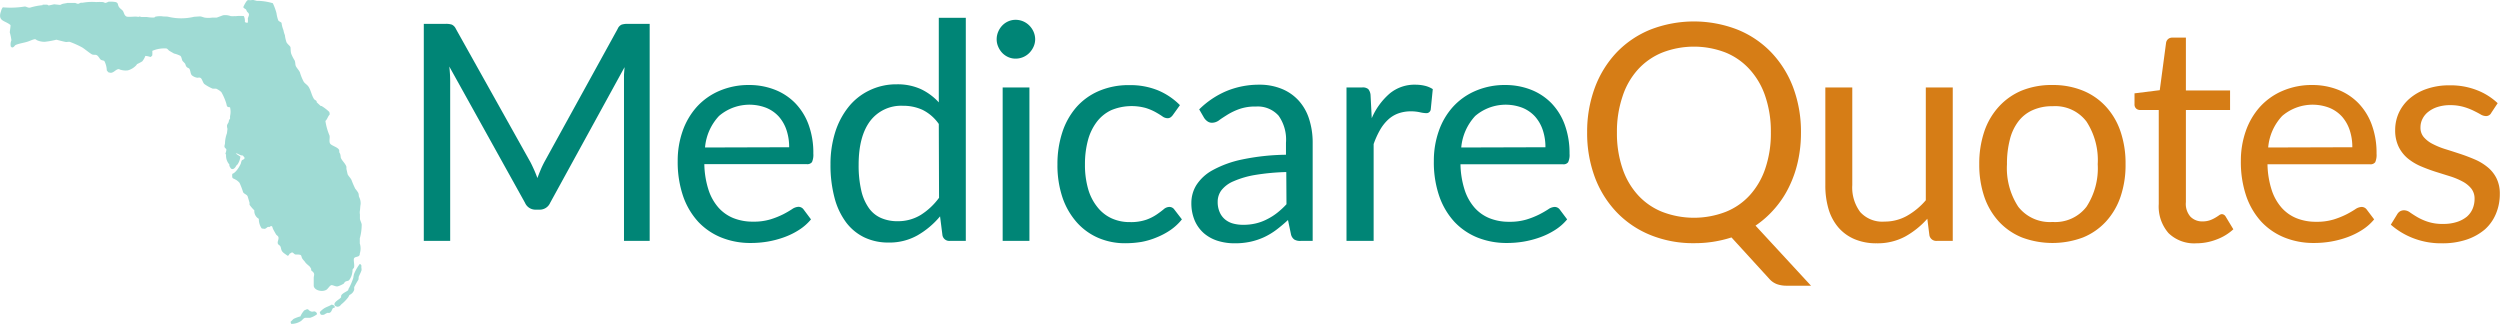 <svg id="ad1993a5-a2c2-44f7-b212-ecc5cf85b25f" data-name="Layer 1" xmlns="http://www.w3.org/2000/svg" viewBox="0 0 396.12 51.33"><defs><style>.b2792332-5d63-4caf-a8a4-947e3061625a{fill:#9fdbd4;fill-rule:evenodd;}.a0dc6aef-7afd-4833-acb1-d93e78f3f4e8{fill:#008576;}.bb8a4a49-39cd-4f12-9fd7-d5509ce8e6c7{fill:#d67d16;}</style></defs><path class="b2792332-5d63-4caf-a8a4-947e3061625a" d="M19.88,12.49v-.08l.73,0,.24.13.86-.19.95.1.33-.15c.23-.07.64-.11.84-.17l1.14,0c.17,0,.38.18.61.13l.35-.16.32,0A8.27,8.27,0,0,1,28.39,12a7.79,7.79,0,0,1,1.08,0l.32.13c.2,0,.42-.15.56-.19a4.71,4.71,0,0,1,1.11.06c.46.15.29.43.51.76s.49.42.65.67.19.66.52.84,1.51-.07,1.9.09l.13-.07a1.21,1.21,0,0,1,.35.07l.86,0a5.13,5.13,0,0,0,1.23.08s.07-.09.09-.11a3.28,3.28,0,0,1,1.1-.08c.36.07.57,0,1,.08a8.73,8.73,0,0,0,4.08,0l.91-.06c.25,0,.54.14.77.19a3.94,3.94,0,0,0,1.19,0l.72,0,1-.37a2.52,2.52,0,0,1,1.21.13,3.23,3.23,0,0,0,.67,0,.55.55,0,0,0,.24,0,5.81,5.81,0,0,1,1.18,0,1.82,1.82,0,0,1,.16.93.33.33,0,0,1,.15.11h.32a5.35,5.35,0,0,0,0-.69c.06-.19.22-.48.17-.67s-.18-.25-.28-.37-.13-.4-.3-.43a1.74,1.74,0,0,1-.32-.28c.06-.17.47-1,.69-1.11a.57.57,0,0,1,.37,0l.51-.05.61.15h.35a9.2,9.2,0,0,1,2.16.37,9,9,0,0,1,.58,1.58,5.43,5.43,0,0,0,.28,1.14c.12.18.36.22.52.39a4.3,4.3,0,0,0,.3,1.15,4,4,0,0,0,.24.82c0,.05,0,0,0,.06a5.32,5.32,0,0,0,.23,1c.11.32.62.63.65.86s0,.58.11,1a6.56,6.56,0,0,0,.54,1.06c.14.31.08.62.19.89s.5.67.65,1a7.37,7.37,0,0,0,.61,1.5c.19.28.56.48.75.77.38.57.49,1.38.87,1.95.1.15.25.18.37.3s0,.16.08.24.61.57.63.58l.13,0a7.05,7.05,0,0,1,1.21.93.93.93,0,0,1,.06.43c-.29.28-.37.76-.67,1a9.41,9.41,0,0,0,.65,2.31c.1.39-.13,1,.13,1.32s1.16.52,1.38.95c.07.13,0,.35.07.45s.12.24.15.35l.06.45c.18.49.7.86.89,1.43v.34l.19.85c.15.32.46.58.61.9a14.54,14.54,0,0,0,.6,1.39,4.76,4.76,0,0,1,.48.67c.1.23.05.41.13.64a2.15,2.15,0,0,1,.24,1.15c-.07.37-.06.65-.11,1a1.73,1.73,0,0,0,0,.61c0,.22,0,.45,0,.67s.21.57.28.91a8.08,8.08,0,0,1-.3,2.22c0,.12,0,.23,0,.35s0,.3,0,.45a2.65,2.65,0,0,1,0,1.6c0,.1,0,.2-.07.3-.15.27-.71.18-.84.46s.1,1,0,1.42c0,.1-.17.23-.22.33s0,.3-.06.49a2.48,2.48,0,0,1-.52,1.24c-.15.12-.39.11-.56.21s-.18.23-.29.33a4.12,4.12,0,0,1-.9.41c-.36.12-.86-.27-1.1-.16s-.51.58-.74.72c-.67.4-1.9.09-2-.61,0-.07,0-.14,0-.21V55.68c0-.24.15-.52,0-.77s-.32-.27-.41-.44a1.49,1.49,0,0,0,0-.21,2.29,2.29,0,0,0-.28-.41,6.63,6.63,0,0,1-.6-.54c-.16-.28-.37-.42-.52-.67s-.1-.38-.22-.52S60.25,52,60,52s-.35-.3-.63-.35c-.09.12-.22.12-.34.22s-.07.29-.35.32c-.26-.22-.72-.46-.88-.75s-.13-.51-.24-.72-.32-.25-.39-.41c-.15-.36.18-.68.07-1.08-.06-.2-.3-.28-.39-.45s-.3-.51-.44-.8-.1-.42-.23-.48H56c-.17.21-.23.09-.41.13s-.29.31-.63.3c-.12-.06-.29,0-.39-.1a2.66,2.66,0,0,1-.43-1.49A1.4,1.4,0,0,1,53.43,45a6.31,6.31,0,0,1-.76-.88c0-.11,0-.22,0-.33l-.3-1c-.13-.32-.57-.38-.72-.67a12.12,12.12,0,0,0-.56-1.47,2.14,2.14,0,0,0-.75-.58c-.17-.11-.38-.1-.41-.35s0-.32,0-.5c.56-.18,1.11-1.07,1.36-1.64a3.81,3.81,0,0,1,.13-.45c.09-.16.35-.16.43-.33s0-.13,0-.19l-.24-.3c-.54,0-.77-.37-1.12-.33l0,0c.21.2.51.33.73.52a2.76,2.76,0,0,1-.43,1.19c-.06.09-.18.16-.24.26-.14.28-.46.68-.82.43a1.82,1.82,0,0,1-.26-.45v-.2a2.1,2.1,0,0,1-.52-1.53L48.85,36A2.45,2.45,0,0,0,49,35.4c0-.19-.28-.27-.3-.48s.06-.35.08-.52a4.89,4.89,0,0,1,.31-1.62c0-.05.09-.67.08-.71a1.31,1.31,0,0,1-.06-.59,3.78,3.78,0,0,1,.21-.38c.07-.15.06-.3.13-.46l.13-.15c0-.14,0-.27,0-.41a3,3,0,0,0,0-1.4c-.13-.06-.31,0-.43-.13s-.11-.33-.17-.5a8.66,8.66,0,0,0-.78-1.79,3.07,3.07,0,0,0-.82-.54l-.54,0a6.27,6.27,0,0,1-1.32-.73c-.27-.2-.39-1-.71-1-.12-.07-.25,0-.39,0a1.72,1.72,0,0,1-.89-.39c-.25-.26-.2-.8-.43-1.08l-.32-.17c-.24-.22-.2-.34-.33-.61l-.39-.41c-.15-.25-.14-.64-.36-.82a4.72,4.72,0,0,0-1-.36l-.76-.44c-.15-.12-.23-.28-.43-.36a4.8,4.8,0,0,0-2.25.38,4.64,4.64,0,0,1,0,.7c-.06.16-.17.17-.28.28a2.72,2.72,0,0,0-.82-.18,2.87,2.87,0,0,1-.5.87,9,9,0,0,1-.82.43,1.27,1.27,0,0,1-.13.19,2.85,2.85,0,0,1-1.32.8,2.8,2.8,0,0,1-1.1-.08c-.12,0-.28-.16-.45-.11-.45.12-.69.58-1.21.58-.1-.07-.22,0-.35-.11a3.11,3.11,0,0,1-.23-.28,3.44,3.44,0,0,0-.39-1.49c-.18-.1-.41-.09-.57-.21s-.34-.53-.6-.69-.53,0-.82-.16c-.52-.32-1-.75-1.51-1.08a14.27,14.27,0,0,0-1.9-.86c-.19-.08-.45,0-.67,0-.47-.09-1.1-.26-1.52-.37a13.87,13.87,0,0,1-1.81.33A2.89,2.89,0,0,1,19,18.05c-.12-.05-.2-.2-.41-.16-.39.08-.75.28-1.12.39-.68.21-1.19.25-1.82.5-.22.09-.26.37-.56.41l-.09,0a.38.38,0,0,0-.15-.13,1.55,1.55,0,0,1,.09-1,8.93,8.93,0,0,0-.26-1.27c0-.15.16-1.08.11-1.15-.84-.74-2.1-.56-1.49-2.22a1.47,1.47,0,0,1,.28-.59A13.85,13.85,0,0,0,17,12.71c.26-.05.55.24.89.17A9.92,9.92,0,0,1,19.88,12.49Z" transform="translate(-13.13 -11.67)"/><path class="b2792332-5d63-4caf-a8a4-947e3061625a" d="M70.13,53.5a.28.28,0,0,1,.22.17l0,.07h.07l0,.06c-.08.14,0,.36,0,.57s-.07.27-.13.45l-.3.65c-.07.2,0,.41-.11.58a12.33,12.33,0,0,0-.63,1.12c0,.14,0,.28,0,.41a1.34,1.34,0,0,1-.75.83l-.18.34a6.36,6.36,0,0,1-1.08,1.12c-.17.16-.26.37-.56.39-.11.06-.42-.09-.49-.17-.37-.56.86-1,1-1.36-.17-.49.89-.83,1.1-1.08.07-.08,0-.18.11-.28a10.1,10.1,0,0,0,.71-1.67,5.14,5.14,0,0,1,.11-.6A6.91,6.91,0,0,1,70.13,53.5Z" transform="translate(-13.13 -11.67)"/><path class="b2792332-5d63-4caf-a8a4-947e3061625a" d="M65.66,59.94a.72.72,0,0,1,.47.22.66.66,0,0,1,.05.23c-.11.06-.29.06-.35.18-.16.27-.21.65-.6.69-.08,0-.14-.06-.24,0-.47.15-.37.36-1,.28a.87.87,0,0,1-.19-.41,3.15,3.15,0,0,1,.67-.59C64.85,60.29,65.29,60.19,65.66,59.94Z" transform="translate(-13.13 -11.67)"/><path class="b2792332-5d63-4caf-a8a4-947e3061625a" d="M61.75,60.67h.19a.94.94,0,0,0,.48.35c.36.13.52-.21.88.22a.37.37,0,0,1,.05.23,3.32,3.32,0,0,1-1.11.56h-.79c-.28.09-.44.39-.65.52a2.82,2.82,0,0,1-1.52.44.85.85,0,0,1-.1-.35c.18-.13.32-.33.49-.45a5.79,5.79,0,0,1,1.06-.39,3.44,3.44,0,0,1,.61-.95Z" transform="translate(-13.13 -11.67)"/><path class="a0dc6aef-7afd-4833-acb1-d93e78f3f4e8" d="M116.07,15.45V49.84H112V24.57q0-.51,0-1.08l.09-1.18L100.3,43.81a1.79,1.79,0,0,1-1.68,1.08H98a1.79,1.79,0,0,1-1.68-1.08l-12-21.6a20.2,20.2,0,0,1,.14,2.36V49.84H80.28V15.45h3.44a3,3,0,0,1,1,.12,1.34,1.34,0,0,1,.64.67L97.2,37.41c.2.38.38.78.57,1.2s.35.84.51,1.27q.24-.65.51-1.29c.17-.42.37-.82.57-1.21L111,16.24a1.25,1.25,0,0,1,.63-.67,3.17,3.17,0,0,1,1-.12Z" transform="translate(-13.13 -11.67)"/><path class="a0dc6aef-7afd-4833-acb1-d93e78f3f4e8" d="M141.63,46.43a8.06,8.06,0,0,1-1.9,1.67,11.5,11.5,0,0,1-2.36,1.16,15.18,15.18,0,0,1-2.61.69,16,16,0,0,1-2.66.22,12.28,12.28,0,0,1-4.64-.85,10.35,10.35,0,0,1-3.68-2.49,11.63,11.63,0,0,1-2.41-4.07,16.71,16.71,0,0,1-.86-5.57,14.13,14.13,0,0,1,.78-4.75,11.32,11.32,0,0,1,2.24-3.83,10.28,10.28,0,0,1,3.58-2.54,11.67,11.67,0,0,1,4.75-.93,11.07,11.07,0,0,1,4,.73A9.17,9.17,0,0,1,139.12,28a9.68,9.68,0,0,1,2.12,3.4A12.87,12.87,0,0,1,142,36a2.88,2.88,0,0,1-.21,1.35.92.92,0,0,1-.82.33H124.73a14.09,14.09,0,0,0,.64,4,8,8,0,0,0,1.57,2.85,6.35,6.35,0,0,0,2.4,1.7,8.18,8.18,0,0,0,3.12.56,9.06,9.06,0,0,0,2.77-.37,13.13,13.13,0,0,0,2-.8,15.61,15.61,0,0,0,1.4-.81,1.94,1.94,0,0,1,1-.37,1,1,0,0,1,.82.41ZM138.17,35a8.39,8.39,0,0,0-.42-2.72,6.17,6.17,0,0,0-1.22-2.14,5.51,5.51,0,0,0-2-1.39,7.41,7.41,0,0,0-7.47,1.29,8.32,8.32,0,0,0-2.22,5Z" transform="translate(-13.13 -11.67)"/><path class="a0dc6aef-7afd-4833-acb1-d93e78f3f4e8" d="M166.16,14.49V49.84h-2.55a1.09,1.09,0,0,1-1.15-.89l-.38-3a13.22,13.22,0,0,1-3.56,3,9,9,0,0,1-4.6,1.15,8.74,8.74,0,0,1-3.8-.8,7.93,7.93,0,0,1-2.9-2.36,11.25,11.25,0,0,1-1.85-3.89,20.1,20.1,0,0,1-.65-5.35,16.81,16.81,0,0,1,.72-5,12.34,12.34,0,0,1,2.07-4,9.43,9.43,0,0,1,3.3-2.67,9.72,9.72,0,0,1,4.4-1,8.93,8.93,0,0,1,3.83.76,9.16,9.16,0,0,1,2.84,2.1V14.49Zm-4.28,16.82a6.85,6.85,0,0,0-2.59-2.24,7.35,7.35,0,0,0-3.12-.64A6.16,6.16,0,0,0,151,30.85c-1.21,1.62-1.82,3.92-1.82,6.92a17.58,17.58,0,0,0,.41,4.06,7.79,7.79,0,0,0,1.2,2.79,4.63,4.63,0,0,0,1.94,1.59,6.41,6.41,0,0,0,2.62.51,6.91,6.91,0,0,0,3.68-1,10.63,10.63,0,0,0,2.89-2.71Z" transform="translate(-13.13 -11.67)"/><path class="a0dc6aef-7afd-4833-acb1-d93e78f3f4e8" d="M177.15,17.89a2.85,2.85,0,0,1-.25,1.17,3.42,3.42,0,0,1-.68,1,3.06,3.06,0,0,1-2.17.9,2.83,2.83,0,0,1-1.16-.24,3,3,0,0,1-.95-.66,3.32,3.32,0,0,1-.65-1,2.85,2.85,0,0,1-.24-1.17,3,3,0,0,1,.24-1.18,3.21,3.21,0,0,1,.65-1,3,3,0,0,1,.95-.66,2.83,2.83,0,0,1,1.16-.24,3.06,3.06,0,0,1,2.17.9,3.29,3.29,0,0,1,.68,1A3,3,0,0,1,177.15,17.89Zm-.91,7.64V49.84H172V25.53Z" transform="translate(-13.13 -11.67)"/><path class="a0dc6aef-7afd-4833-acb1-d93e78f3f4e8" d="M199,29.85a1.63,1.63,0,0,1-.38.4.84.84,0,0,1-.53.15,1.42,1.42,0,0,1-.79-.3c-.29-.2-.64-.42-1.07-.66a8.31,8.31,0,0,0-1.56-.66,8.44,8.44,0,0,0-5.43.33A6.16,6.16,0,0,0,186.9,31a8.41,8.41,0,0,0-1.39,2.9,14.53,14.53,0,0,0-.47,3.82,13.75,13.75,0,0,0,.51,3.92A8.1,8.1,0,0,0,187,44.47a6.1,6.1,0,0,0,2.23,1.78,6.81,6.81,0,0,0,2.94.61,7.51,7.51,0,0,0,2.57-.37,7.33,7.33,0,0,0,1.66-.83c.44-.3.81-.58,1.11-.83a1.41,1.41,0,0,1,.87-.37.94.94,0,0,1,.82.41l1.2,1.56a8.4,8.4,0,0,1-1.8,1.68,11.28,11.28,0,0,1-2.17,1.16A11.77,11.77,0,0,1,194,50a15.88,15.88,0,0,1-2.59.21,10.66,10.66,0,0,1-4.24-.84,9.71,9.71,0,0,1-3.39-2.43A11.52,11.52,0,0,1,181.49,43a16.08,16.08,0,0,1-.81-5.3,16.16,16.16,0,0,1,.75-5,11.46,11.46,0,0,1,2.21-4,10,10,0,0,1,3.58-2.6,11.87,11.87,0,0,1,4.88-.94,11.53,11.53,0,0,1,4.52.83,10.74,10.74,0,0,1,3.47,2.34Z" transform="translate(-13.13 -11.67)"/><path class="a0dc6aef-7afd-4833-acb1-d93e78f3f4e8" d="M203.14,29a13.8,13.8,0,0,1,4.34-2.91,13.47,13.47,0,0,1,5.16-1,9.21,9.21,0,0,1,3.63.68,7.37,7.37,0,0,1,2.66,1.87,7.84,7.84,0,0,1,1.63,2.9,12.09,12.09,0,0,1,.56,3.75V49.84h-1.9a1.8,1.8,0,0,1-1-.21,1.39,1.39,0,0,1-.53-.8l-.48-2.3c-.64.59-1.26,1.11-1.87,1.57a11.09,11.09,0,0,1-1.92,1.15,10.65,10.65,0,0,1-2.15.72,11.6,11.6,0,0,1-2.53.25,8.87,8.87,0,0,1-2.66-.39,6.22,6.22,0,0,1-2.18-1.19,5.67,5.67,0,0,1-1.46-2,7,7,0,0,1-.54-2.86,5.36,5.36,0,0,1,.79-2.78,7.07,7.07,0,0,1,2.57-2.36,16.77,16.77,0,0,1,4.63-1.69,35.8,35.8,0,0,1,7-.76V34.29A6.55,6.55,0,0,0,215.72,30a4.42,4.42,0,0,0-3.58-1.45,7.51,7.51,0,0,0-2.65.4,10.3,10.3,0,0,0-1.85.88c-.52.33-1,.63-1.34.89a1.92,1.92,0,0,1-1.12.4,1.21,1.21,0,0,1-.74-.23,2,2,0,0,1-.53-.56Zm13.8,9.93a36.28,36.28,0,0,0-5,.47,14.39,14.39,0,0,0-3.38,1,4.73,4.73,0,0,0-1.9,1.42,3,3,0,0,0-.59,1.82,4,4,0,0,0,.32,1.66,3.05,3.05,0,0,0,.85,1.14,3.4,3.4,0,0,0,1.27.65,6.08,6.08,0,0,0,1.57.2,8.41,8.41,0,0,0,2.07-.23,7.59,7.59,0,0,0,1.76-.66,9.3,9.3,0,0,0,1.58-1,12.52,12.52,0,0,0,1.48-1.37Z" transform="translate(-13.13 -11.67)"/><path class="a0dc6aef-7afd-4833-acb1-d93e78f3f4e8" d="M230.48,30.4a10.76,10.76,0,0,1,2.83-3.9,6.15,6.15,0,0,1,4.1-1.41,6.52,6.52,0,0,1,1.48.17,4,4,0,0,1,1.26.53L239.83,29a.68.68,0,0,1-.71.6,5.33,5.33,0,0,1-1-.14,6.49,6.49,0,0,0-1.46-.15,5.91,5.91,0,0,0-2,.34,4.73,4.73,0,0,0-1.61,1,6.87,6.87,0,0,0-1.27,1.63,13.46,13.46,0,0,0-1,2.22V49.84h-4.3V25.53h2.45a1.35,1.35,0,0,1,1,.26,1.72,1.72,0,0,1,.36.91Z" transform="translate(-13.13 -11.67)"/><path class="a0dc6aef-7afd-4833-acb1-d93e78f3f4e8" d="M261.44,46.43a8.06,8.06,0,0,1-1.9,1.67,11.76,11.76,0,0,1-2.36,1.16,15.18,15.18,0,0,1-2.61.69,16,16,0,0,1-2.66.22,12.37,12.37,0,0,1-4.65-.85,10.31,10.31,0,0,1-3.67-2.49,11.63,11.63,0,0,1-2.41-4.07,16.46,16.46,0,0,1-.86-5.57,14.13,14.13,0,0,1,.78-4.75,11.16,11.16,0,0,1,2.24-3.83,10.28,10.28,0,0,1,3.58-2.54,11.64,11.64,0,0,1,4.75-.93,11.11,11.11,0,0,1,4,.73A9.26,9.26,0,0,1,258.93,28a9.68,9.68,0,0,1,2.12,3.4,13.09,13.09,0,0,1,.77,4.62,2.73,2.73,0,0,1-.22,1.35.89.89,0,0,1-.81.33H244.54a14.09,14.09,0,0,0,.64,4,8,8,0,0,0,1.57,2.85,6.35,6.35,0,0,0,2.4,1.7,8.18,8.18,0,0,0,3.12.56,9.11,9.11,0,0,0,2.77-.37,13,13,0,0,0,2-.8,15.94,15.94,0,0,0,1.41-.81,1.91,1.91,0,0,1,1-.37,1,1,0,0,1,.82.41ZM258,35a8.39,8.39,0,0,0-.42-2.72,6.17,6.17,0,0,0-1.22-2.14,5.51,5.51,0,0,0-2-1.39,7.43,7.43,0,0,0-7.48,1.29,8.44,8.44,0,0,0-2.22,5Z" transform="translate(-13.13 -11.67)"/><path class="bb8a4a49-39cd-4f12-9fd7-d5509ce8e6c7" d="M300.08,56.94h-3.84a4.57,4.57,0,0,1-1.54-.24,3,3,0,0,1-1.22-.84l-6-6.57a18.85,18.85,0,0,1-5.93.91,17.94,17.94,0,0,1-6.91-1.29,15.42,15.42,0,0,1-5.35-3.61,16.25,16.25,0,0,1-3.46-5.55,20,20,0,0,1-1.22-7.1,20,20,0,0,1,1.22-7.09A16.44,16.44,0,0,1,269.26,20a15.47,15.47,0,0,1,5.35-3.63,19.07,19.07,0,0,1,13.84,0A15.42,15.42,0,0,1,293.81,20a16.44,16.44,0,0,1,3.46,5.57,20,20,0,0,1,1.22,7.09,20.75,20.75,0,0,1-.49,4.61,17.82,17.82,0,0,1-1.43,4.07,15.45,15.45,0,0,1-2.28,3.42,15.29,15.29,0,0,1-3,2.66ZM269.33,32.65a17.24,17.24,0,0,0,.87,5.68,11.8,11.8,0,0,0,2.46,4.25,10.44,10.44,0,0,0,3.85,2.66,14,14,0,0,0,10.05,0,10.32,10.32,0,0,0,3.84-2.66,11.93,11.93,0,0,0,2.45-4.25,17.24,17.24,0,0,0,.87-5.68,17.33,17.33,0,0,0-.87-5.68,11.89,11.89,0,0,0-2.45-4.26A10.48,10.48,0,0,0,286.56,20a13.9,13.9,0,0,0-10.05,0,10.6,10.6,0,0,0-3.85,2.68A11.76,11.76,0,0,0,270.2,27,17.33,17.33,0,0,0,269.33,32.65Z" transform="translate(-13.13 -11.67)"/><path class="bb8a4a49-39cd-4f12-9fd7-d5509ce8e6c7" d="M322.54,25.53V49.84H320a1.1,1.1,0,0,1-1.16-.89l-.33-2.62A13.38,13.38,0,0,1,315,49.15a9.26,9.26,0,0,1-4.52,1.07,8.76,8.76,0,0,1-3.51-.66,7,7,0,0,1-2.56-1.86,8,8,0,0,1-1.55-2.9,13.12,13.12,0,0,1-.51-3.77V25.53h4.27V41a6.49,6.49,0,0,0,1.26,4.27,4.71,4.71,0,0,0,3.85,1.51,7.22,7.22,0,0,0,3.54-.9,11.14,11.14,0,0,0,3-2.48V25.53Z" transform="translate(-13.13 -11.67)"/><path class="bb8a4a49-39cd-4f12-9fd7-d5509ce8e6c7" d="M338.36,25.14a12.48,12.48,0,0,1,4.8.89,10.17,10.17,0,0,1,3.64,2.52,11.07,11.07,0,0,1,2.32,3.95,15.58,15.58,0,0,1,.8,5.17,15.52,15.52,0,0,1-.8,5.18,11.12,11.12,0,0,1-2.32,3.94,10.15,10.15,0,0,1-3.64,2.51,13.79,13.79,0,0,1-9.64,0,10.22,10.22,0,0,1-3.66-2.51,11.12,11.12,0,0,1-2.32-3.94,15.78,15.78,0,0,1-.8-5.18,15.85,15.85,0,0,1,.8-5.17,11.07,11.07,0,0,1,2.32-3.95A10.25,10.25,0,0,1,333.52,26,12.58,12.58,0,0,1,338.36,25.14Zm0,21.7a6.24,6.24,0,0,0,5.37-2.41,11.16,11.16,0,0,0,1.78-6.74,11.2,11.2,0,0,0-1.78-6.76,6.21,6.21,0,0,0-5.37-2.43,7.46,7.46,0,0,0-3.18.63,5.77,5.77,0,0,0-2.26,1.8,7.81,7.81,0,0,0-1.34,2.89,15.23,15.23,0,0,0-.45,3.87,11.16,11.16,0,0,0,1.79,6.74A6.34,6.34,0,0,0,338.36,46.84Z" transform="translate(-13.13 -11.67)"/><path class="bb8a4a49-39cd-4f12-9fd7-d5509ce8e6c7" d="M361.16,50.22a5.83,5.83,0,0,1-4.43-1.61A6.41,6.41,0,0,1,355.18,44V29.1h-2.93a.94.94,0,0,1-.65-.23.88.88,0,0,1-.26-.7V26.46l4-.5,1-7.51a1,1,0,0,1,.32-.59,1,1,0,0,1,.66-.23h2.16V26h7V29.1h-7V43.69A3.07,3.07,0,0,0,360.2,46a2.57,2.57,0,0,0,1.92.75,3.41,3.41,0,0,0,1.16-.18,4.49,4.49,0,0,0,.85-.4,6.62,6.62,0,0,0,.61-.39.82.82,0,0,1,.45-.18.74.74,0,0,1,.6.4L367,48a8,8,0,0,1-2.67,1.62A8.86,8.86,0,0,1,361.16,50.22Z" transform="translate(-13.13 -11.67)"/><path class="bb8a4a49-39cd-4f12-9fd7-d5509ce8e6c7" d="M389.31,46.43a8.06,8.06,0,0,1-1.9,1.67,11.5,11.5,0,0,1-2.36,1.16,15.18,15.18,0,0,1-2.61.69,16,16,0,0,1-2.66.22,12.28,12.28,0,0,1-4.64-.85,10.35,10.35,0,0,1-3.68-2.49,11.63,11.63,0,0,1-2.41-4.07,16.71,16.71,0,0,1-.86-5.57,14.13,14.13,0,0,1,.78-4.75,11.32,11.32,0,0,1,2.24-3.83,10.28,10.28,0,0,1,3.58-2.54,11.67,11.67,0,0,1,4.75-.93,11.07,11.07,0,0,1,4,.73A9.17,9.17,0,0,1,386.8,28a9.68,9.68,0,0,1,2.12,3.4,12.87,12.87,0,0,1,.77,4.62,2.88,2.88,0,0,1-.21,1.35.92.92,0,0,1-.82.33H372.41a14.09,14.09,0,0,0,.64,4,8,8,0,0,0,1.57,2.85,6.35,6.35,0,0,0,2.4,1.7,8.18,8.18,0,0,0,3.12.56,9.06,9.06,0,0,0,2.77-.37,13.13,13.13,0,0,0,2-.8,15.61,15.61,0,0,0,1.4-.81,1.94,1.94,0,0,1,1-.37,1,1,0,0,1,.82.41ZM385.85,35a8.39,8.39,0,0,0-.42-2.72,6.17,6.17,0,0,0-1.22-2.14,5.51,5.51,0,0,0-2-1.39,7.41,7.41,0,0,0-7.47,1.29,8.32,8.32,0,0,0-2.22,5Z" transform="translate(-13.13 -11.67)"/><path class="bb8a4a49-39cd-4f12-9fd7-d5509ce8e6c7" d="M407.88,29.53a.92.92,0,0,1-.88.53,1.73,1.73,0,0,1-.82-.26c-.3-.18-.68-.37-1.12-.59a9.58,9.58,0,0,0-1.57-.6,7.65,7.65,0,0,0-2.16-.28,6.44,6.44,0,0,0-1.94.28,4.59,4.59,0,0,0-1.48.76,3.25,3.25,0,0,0-.93,1.11,3,3,0,0,0-.33,1.38,2.28,2.28,0,0,0,.54,1.56,4.6,4.6,0,0,0,1.43,1.08,12.31,12.31,0,0,0,2,.81c.75.23,1.52.48,2.31.74s1.57.56,2.32.88a8.36,8.36,0,0,1,2,1.2,5.34,5.34,0,0,1,1.43,1.76,5.41,5.41,0,0,1,.54,2.51,8,8,0,0,1-.6,3.11A6.86,6.86,0,0,1,406.88,48,8.78,8.78,0,0,1,404,49.62a11.86,11.86,0,0,1-3.94.6,12.13,12.13,0,0,1-4.61-.83,11.76,11.76,0,0,1-3.5-2.12l1-1.63a1.39,1.39,0,0,1,.45-.48,1.26,1.26,0,0,1,.67-.17,1.59,1.59,0,0,1,.92.34c.32.22.7.47,1.16.74a8.76,8.76,0,0,0,1.67.74,7.46,7.46,0,0,0,2.45.34,6.81,6.81,0,0,0,2.18-.32A4.71,4.71,0,0,0,404,46a3.42,3.42,0,0,0,.92-1.27,4,4,0,0,0,.3-1.54,2.56,2.56,0,0,0-.54-1.67,4.5,4.5,0,0,0-1.42-1.12,11.15,11.15,0,0,0-2-.82l-2.33-.73c-.79-.26-1.57-.55-2.33-.88a8.58,8.58,0,0,1-2-1.23,5.64,5.64,0,0,1-1.42-1.84,5.93,5.93,0,0,1-.54-2.65,6.55,6.55,0,0,1,.57-2.68,6.68,6.68,0,0,1,1.68-2.25,8.22,8.22,0,0,1,2.71-1.55,10.77,10.77,0,0,1,3.68-.58,11.44,11.44,0,0,1,4.3.76,10,10,0,0,1,3.3,2.07Z" transform="translate(-13.13 -11.67)"/></svg>